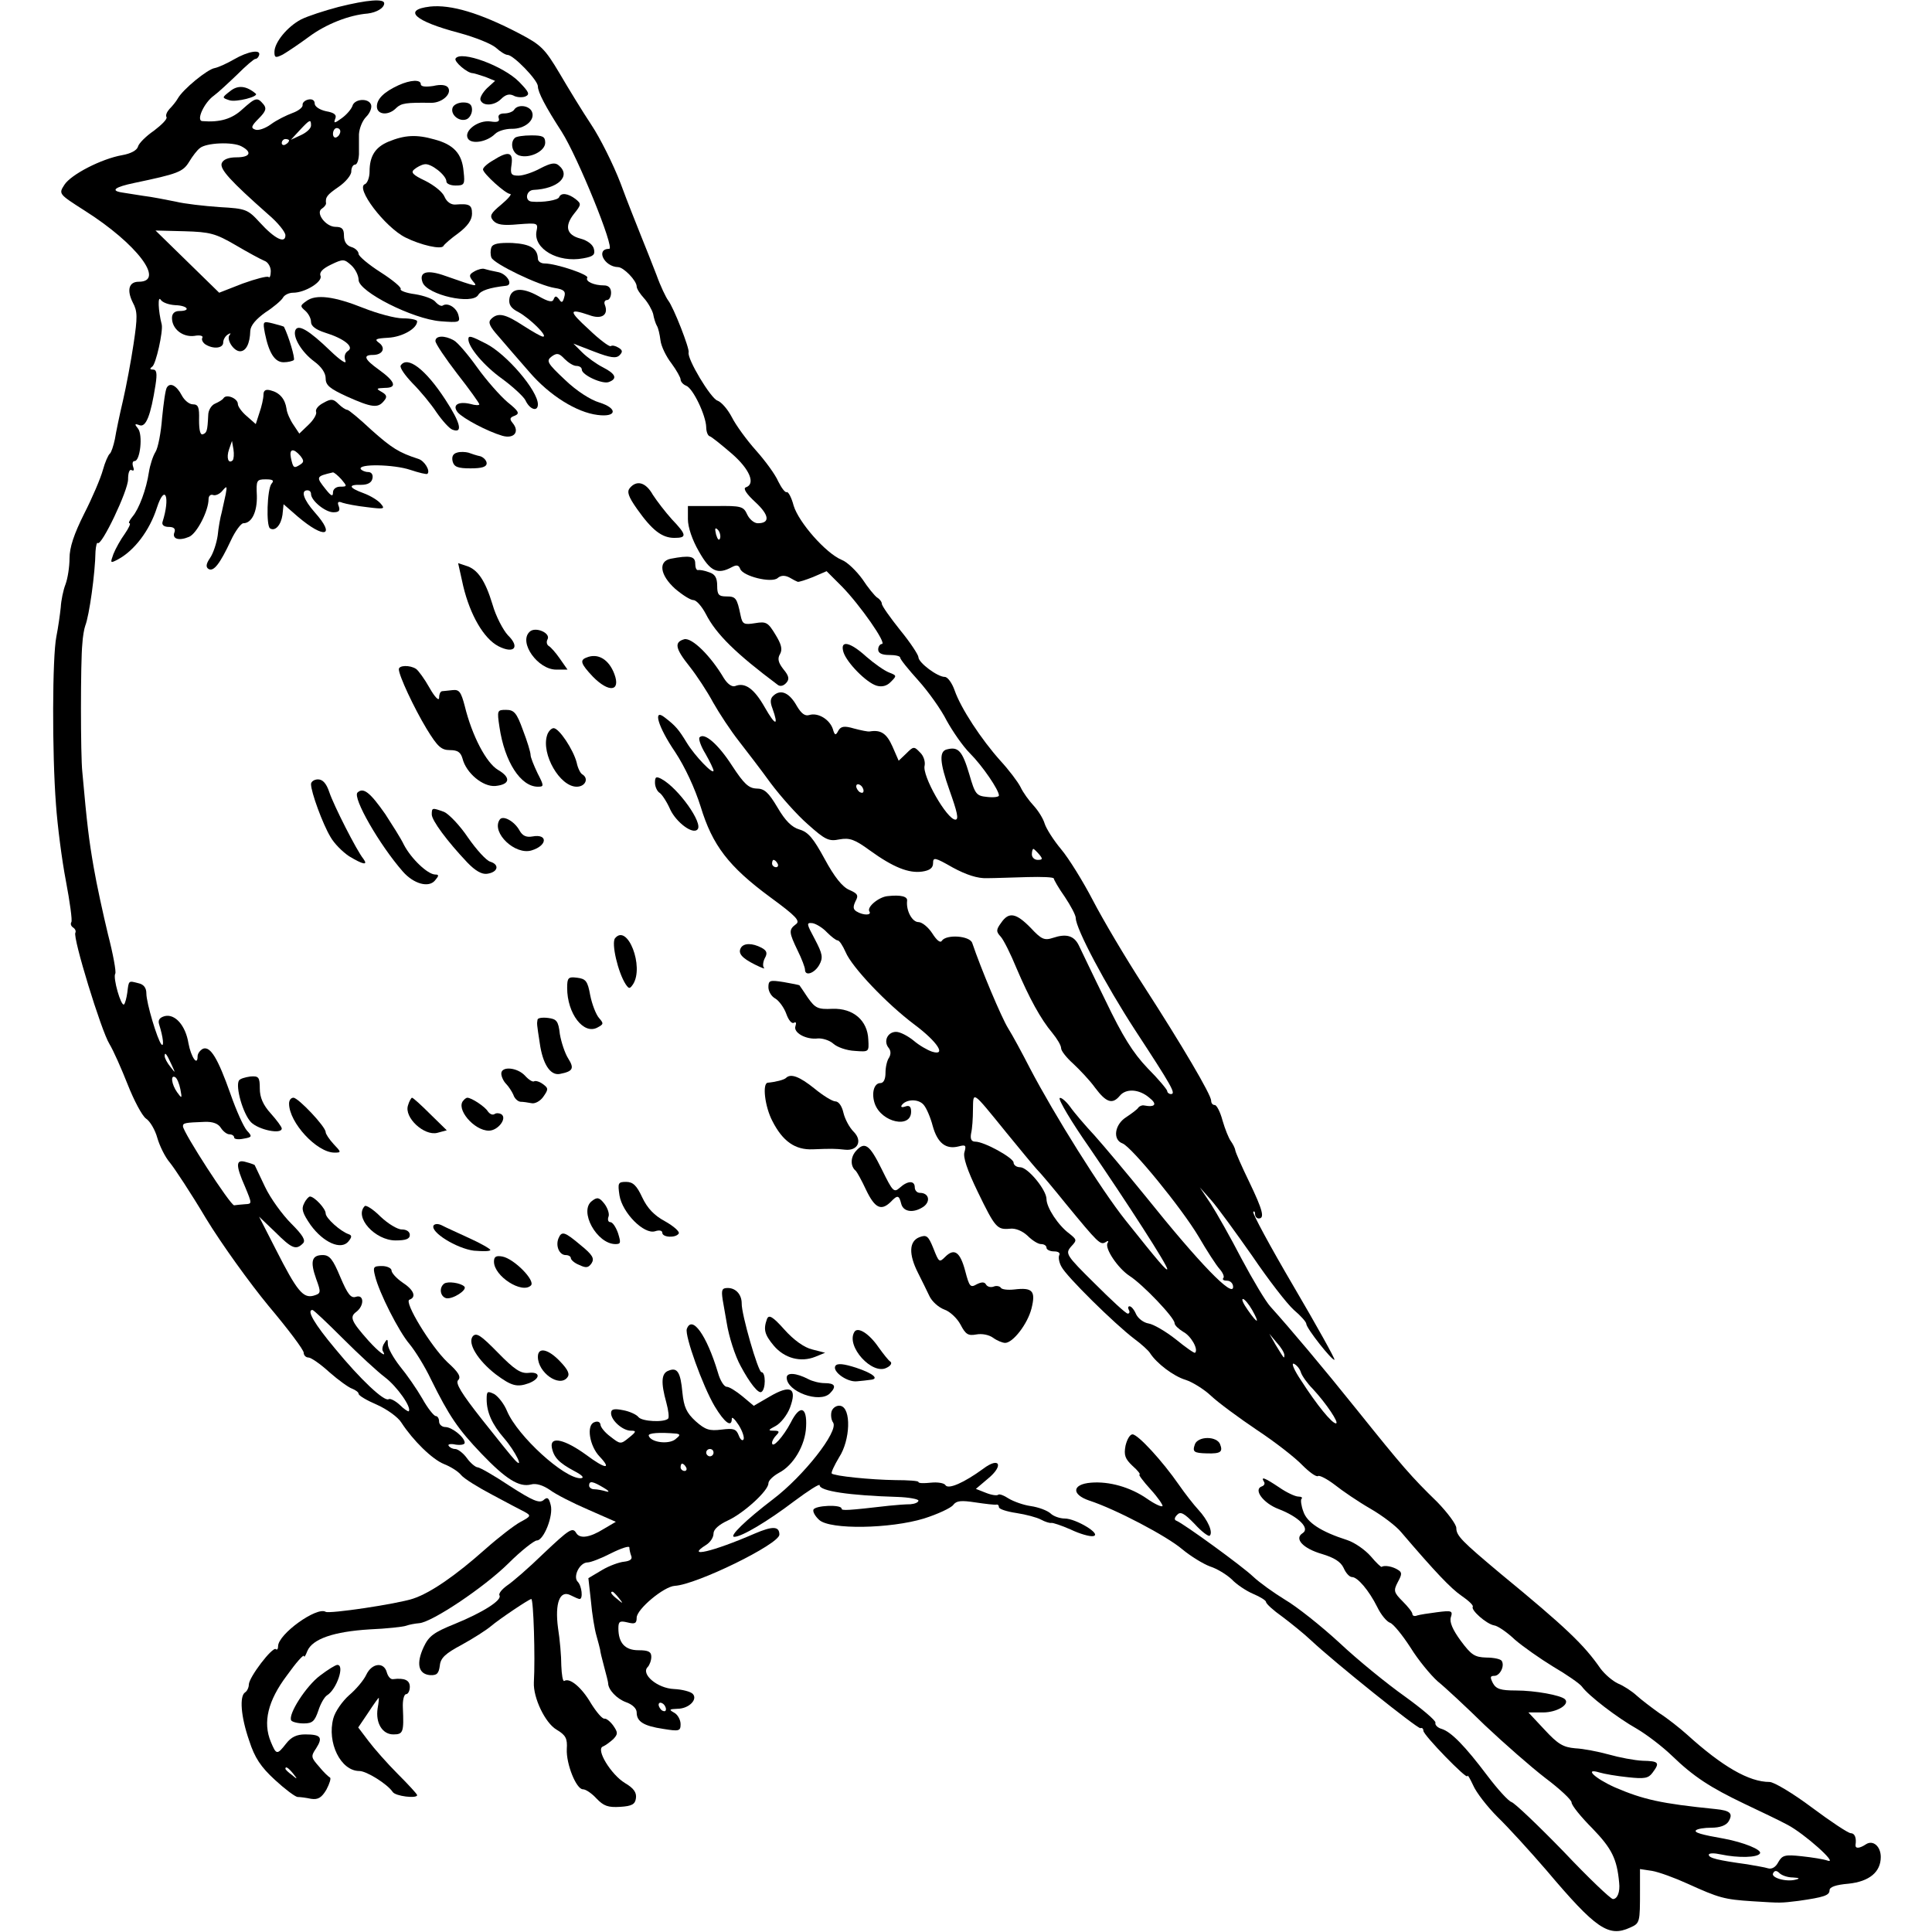 <?xml version="1.0" standalone="no"?>
<!DOCTYPE svg PUBLIC "-//W3C//DTD SVG 20010904//EN"
 "http://www.w3.org/TR/2001/REC-SVG-20010904/DTD/svg10.dtd">
<svg version="1.0" xmlns="http://www.w3.org/2000/svg"
 width="528pt" height="528pt" viewBox="0 0 528 528"
 preserveAspectRatio="xMidYMid meet">
<g transform="translate(0,528) scale(0.1,-0.1)"
fill="#000000" stroke="none">
<path d="M925 5261 c-38 -10 -84 -25 -102 -34 -38 -20 -73 -63 -73 -89 0 -16
3 -17 23 -7 12 7 45 29 72 49 46 34 109 59 160 63 24 3 45 15 45 28 0 13 -45
10 -125 -10z"/>
<path d="M1175 5262 c-76 -9 -42 -40 80 -72 44 -12 89 -30 101 -41 11 -10 25
-19 31 -19 16 0 83 -69 83 -86 0 -16 21 -56 65 -124 44 -69 146 -320 130 -320
-38 0 -14 -49 24 -50 15 0 51 -37 51 -53 0 -6 9 -20 20 -32 11 -12 22 -32 25
-43 2 -12 7 -27 10 -32 4 -6 8 -24 10 -40 2 -17 16 -45 30 -63 14 -19 25 -39
25 -44 0 -6 7 -14 15 -17 19 -7 54 -81 55 -113 0 -12 4 -23 9 -25 5 -1 32 -23
60 -47 50 -43 67 -84 39 -93 -8 -3 3 -19 26 -40 39 -36 41 -58 7 -58 -10 0
-23 11 -29 24 -10 22 -16 24 -86 23 l-76 0 0 -36 c0 -22 12 -57 30 -88 31 -55
51 -64 90 -43 13 7 19 6 23 -5 8 -20 85 -39 102 -25 9 8 20 8 32 2 10 -6 20
-11 23 -12 3 -1 22 5 42 13 l37 16 42 -42 c49 -50 124 -157 109 -157 -5 0 -10
-7 -10 -15 0 -10 10 -15 30 -15 17 0 30 -3 30 -7 0 -5 23 -33 50 -63 27 -30
62 -79 77 -109 16 -29 44 -70 64 -90 34 -34 79 -100 79 -115 0 -4 -14 -6 -32
-4 -30 3 -33 7 -49 62 -19 64 -30 76 -61 68 -22 -5 -20 -36 7 -112 21 -59 26
-80 16 -80 -23 0 -92 121 -84 148 2 11 -3 27 -13 36 -16 17 -18 16 -37 -3
l-21 -20 -17 39 c-16 36 -32 46 -62 41 -5 -1 -24 3 -43 8 -27 8 -36 6 -43 -6
-7 -14 -10 -13 -15 5 -9 26 -40 45 -64 38 -12 -4 -22 4 -34 24 -20 36 -43 47
-63 30 -10 -8 -11 -18 -4 -36 18 -50 8 -48 -21 3 -29 51 -54 69 -81 58 -9 -3
-21 6 -31 22 -36 61 -87 111 -108 106 -28 -8 -25 -25 15 -75 19 -24 48 -68 64
-98 17 -30 48 -77 70 -105 21 -27 61 -79 87 -115 27 -36 72 -87 102 -113 47
-42 57 -47 86 -41 28 5 42 0 83 -30 65 -47 107 -63 143 -58 21 3 30 10 30 23
0 17 5 16 54 -12 37 -20 68 -30 93 -29 21 0 71 2 111 3 39 1 72 0 72 -4 0 -3
13 -26 30 -50 16 -24 30 -50 30 -58 0 -29 82 -183 162 -306 100 -153 113 -175
98 -175 -5 0 -10 4 -10 8 0 4 -24 33 -54 63 -40 42 -68 87 -115 185 -35 71
-67 139 -73 151 -13 26 -34 32 -70 20 -24 -8 -32 -4 -61 27 -40 41 -60 45 -81
14 -14 -19 -14 -24 -1 -38 8 -9 27 -47 43 -86 35 -82 66 -139 98 -177 13 -16
24 -34 24 -42 0 -7 15 -26 33 -42 17 -16 45 -45 60 -66 30 -40 47 -46 67 -22
17 21 53 19 81 -5 23 -18 16 -27 -15 -21 -5 1 -12 -2 -15 -6 -3 -5 -18 -16
-33 -26 -32 -20 -38 -62 -10 -72 25 -10 161 -176 208 -255 22 -38 48 -78 57
-88 9 -10 14 -22 10 -25 -3 -4 1 -7 10 -7 10 0 17 -8 17 -17 0 -31 -92 64
-238 246 -52 64 -115 139 -140 167 -26 28 -57 64 -68 80 -12 16 -25 26 -28 23
-4 -4 32 -65 81 -135 106 -155 213 -321 213 -332 0 -8 -24 20 -114 133 -67 84
-195 289 -261 415 -21 41 -48 91 -60 110 -18 29 -74 162 -98 233 -7 20 -71 24
-83 6 -4 -7 -14 1 -26 20 -11 17 -28 31 -38 31 -17 0 -34 31 -31 58 2 12 -17
17 -53 13 -24 -2 -58 -30 -50 -42 7 -11 -17 -11 -35 0 -10 6 -10 13 -3 28 9
16 6 21 -17 31 -19 8 -41 36 -67 84 -31 57 -45 74 -69 81 -21 6 -39 24 -60 60
-25 42 -36 52 -58 52 -21 1 -34 13 -66 62 -38 59 -76 92 -89 78 -4 -3 3 -24
16 -45 12 -21 22 -42 22 -46 0 -13 -51 40 -73 76 -22 36 -30 46 -60 69 -34 27
-19 -25 28 -94 27 -41 54 -99 70 -150 32 -105 76 -163 190 -247 71 -52 83 -65
70 -74 -20 -15 -19 -22 5 -72 11 -22 20 -46 20 -52 0 -19 26 -10 39 13 11 20
9 30 -12 70 -23 43 -24 46 -6 44 10 -2 28 -13 39 -25 12 -12 25 -22 29 -22 5
0 14 -14 22 -32 17 -41 112 -141 188 -198 63 -47 89 -87 48 -74 -12 4 -35 17
-50 30 -16 13 -37 24 -48 24 -23 0 -35 -25 -21 -43 7 -8 7 -18 2 -27 -6 -8
-10 -27 -10 -42 0 -17 -5 -28 -14 -28 -18 0 -25 -29 -15 -57 19 -51 99 -68 99
-21 0 14 -5 18 -16 14 -8 -3 -13 -2 -10 3 11 17 45 19 60 2 8 -9 19 -35 25
-58 13 -47 36 -65 71 -56 19 5 21 3 16 -15 -5 -13 7 -49 36 -109 48 -99 53
-104 88 -101 15 2 34 -6 48 -19 13 -13 29 -23 37 -23 8 0 15 -4 15 -10 0 -5 9
-10 21 -10 11 0 17 -4 14 -10 -3 -5 -1 -20 6 -32 13 -26 145 -156 199 -197 19
-14 39 -32 43 -39 18 -28 64 -63 97 -73 19 -6 51 -26 70 -44 19 -18 76 -60
125 -93 50 -33 105 -76 124 -96 19 -19 38 -33 43 -30 4 3 25 -8 46 -24 20 -16
64 -46 97 -65 33 -19 71 -48 84 -64 94 -110 136 -154 165 -174 19 -13 33 -26
31 -30 -6 -9 37 -47 58 -51 10 -1 36 -19 57 -39 22 -19 69 -52 105 -74 36 -21
72 -46 78 -54 18 -25 96 -85 151 -116 27 -16 69 -48 95 -73 60 -58 105 -87
199 -132 42 -20 95 -45 117 -57 46 -24 140 -108 110 -98 -11 4 -43 9 -71 12
-46 5 -53 3 -64 -16 -7 -14 -18 -20 -28 -17 -9 3 -35 7 -57 11 -80 11 -105 17
-105 26 0 5 15 5 33 1 47 -10 101 -9 107 3 5 10 -45 30 -98 40 -63 11 -83 17
-77 23 4 4 23 7 42 7 23 0 40 6 47 17 13 22 5 30 -36 34 -149 15 -197 26 -274
59 -56 25 -86 54 -43 41 13 -4 48 -10 78 -13 45 -5 56 -3 67 12 21 28 18 32
-27 33 -22 1 -64 9 -92 17 -29 8 -70 16 -92 17 -33 3 -47 11 -84 51 l-44 47
40 0 c38 0 74 22 60 36 -11 11 -82 24 -134 24 -42 0 -54 4 -63 20 -8 16 -8 20
4 20 15 0 29 27 20 41 -3 5 -22 9 -42 9 -32 1 -41 7 -70 46 -22 30 -31 51 -27
64 6 18 2 19 -37 14 -24 -3 -49 -7 -55 -9 -7 -3 -13 -1 -13 4 0 5 -12 20 -27
35 -24 24 -25 29 -13 52 12 22 12 27 0 34 -14 9 -36 13 -44 8 -1 -2 -15 11
-30 29 -15 17 -43 37 -64 44 -72 23 -110 48 -120 78 -6 16 -8 32 -5 35 4 3 -1
6 -9 6 -8 0 -32 11 -52 25 -39 26 -51 31 -42 16 4 -5 1 -11 -5 -13 -25 -8 3
-46 45 -62 55 -21 87 -53 66 -66 -24 -15 1 -42 53 -57 33 -10 51 -21 59 -38 6
-14 16 -25 23 -25 15 0 46 -36 69 -82 10 -21 26 -40 35 -43 9 -3 34 -34 56
-68 21 -34 55 -75 74 -92 20 -16 78 -70 129 -120 52 -49 126 -114 165 -144 40
-30 72 -60 72 -67 0 -8 26 -40 57 -71 53 -55 67 -83 73 -148 3 -26 -5 -45 -17
-45 -6 0 -67 58 -135 130 -69 71 -133 132 -142 135 -9 3 -38 35 -66 72 -61 81
-99 120 -125 128 -11 3 -19 11 -17 17 1 6 -37 38 -84 72 -48 34 -128 99 -178
146 -51 47 -118 100 -149 118 -31 19 -70 47 -87 63 -29 28 -190 145 -210 153
-6 2 -6 8 2 16 9 10 19 5 48 -25 19 -21 38 -35 41 -32 10 9 -5 43 -31 71 -13
14 -37 45 -53 68 -45 65 -112 138 -127 138 -7 0 -15 -14 -19 -31 -5 -26 -1
-36 19 -55 15 -13 23 -24 19 -24 -3 0 10 -18 31 -41 20 -22 34 -43 32 -45 -3
-3 -22 6 -42 20 -46 32 -104 48 -153 44 -52 -4 -55 -32 -5 -49 71 -23 212 -97
254 -133 23 -19 57 -40 76 -47 19 -6 45 -22 59 -35 13 -14 40 -32 59 -40 19
-8 35 -18 35 -22 0 -5 20 -23 44 -40 24 -18 60 -47 79 -65 65 -61 291 -242
299 -240 4 2 8 -1 8 -7 0 -12 120 -135 120 -124 1 5 7 -6 16 -25 8 -19 38 -58
67 -87 29 -28 89 -94 133 -145 136 -161 170 -184 229 -157 27 12 27 14 27 102
l0 58 33 -5 c18 -3 62 -19 97 -35 86 -39 100 -43 177 -48 80 -5 76 -5 126 1
70 10 85 15 85 29 0 9 17 15 52 18 57 6 88 32 88 73 0 29 -21 47 -40 35 -18
-12 -30 -13 -29 -2 3 19 -2 32 -13 32 -7 0 -55 32 -106 70 -52 39 -104 70
-116 70 -56 0 -129 42 -226 130 -19 17 -53 44 -75 58 -21 15 -50 37 -62 48
-13 12 -36 27 -51 33 -15 7 -36 25 -48 41 -45 65 -94 112 -274 260 -105 88
-120 103 -120 124 0 10 -24 42 -52 71 -71 69 -96 98 -218 250 -97 121 -184
224 -238 284 -13 14 -48 73 -79 131 -30 58 -68 125 -84 150 l-30 45 31 -35
c17 -19 67 -88 112 -152 44 -65 95 -131 114 -148 19 -16 34 -33 34 -38 0 -12
72 -103 77 -98 2 2 -48 92 -112 201 -64 109 -113 200 -110 203 3 3 5 0 5 -6 0
-7 5 -12 10 -12 17 0 11 23 -26 100 -20 41 -37 80 -38 86 -1 7 -7 18 -12 25
-6 8 -16 33 -23 57 -6 23 -16 42 -21 42 -6 0 -10 5 -10 12 0 16 -80 152 -184
313 -50 77 -112 182 -139 234 -27 52 -66 115 -87 140 -21 25 -41 57 -45 70 -4
14 -18 36 -30 49 -13 14 -29 36 -36 51 -7 14 -32 47 -55 72 -52 58 -108 143
-125 192 -7 20 -19 37 -27 37 -20 0 -72 39 -72 54 0 6 -22 40 -50 74 -27 34
-50 66 -50 72 0 5 -6 13 -13 17 -6 4 -25 27 -40 50 -16 22 -41 47 -57 53 -43
18 -117 102 -131 148 -6 23 -15 39 -19 37 -4 -2 -14 11 -23 29 -8 19 -36 57
-61 85 -25 28 -55 69 -66 91 -11 21 -28 41 -39 45 -18 5 -84 115 -79 132 3 10
-41 123 -56 142 -6 8 -21 39 -32 70 -12 31 -31 79 -42 106 -11 28 -37 92 -56
144 -20 52 -56 124 -80 160 -24 36 -63 100 -87 141 -40 67 -50 77 -109 108
-109 57 -188 80 -245 74z m793 -1453 c-3 -8 -7 -3 -11 10 -4 17 -3 21 5 13 5
-5 8 -16 6 -23z m392 -690 c0 -6 -4 -7 -10 -4 -5 3 -10 11 -10 16 0 6 5 7 10
4 6 -3 10 -11 10 -16z m480 -174 c10 -12 10 -15 -4 -15 -9 0 -16 7 -16 15 0 8
2 15 4 15 2 0 9 -7 16 -15z m-715 -25 c3 -5 1 -10 -4 -10 -6 0 -11 5 -11 10 0
6 2 10 4 10 3 0 8 -4 11 -10z m625 -735 c36 -44 73 -89 83 -100 11 -11 47 -54
80 -95 88 -107 94 -113 108 -105 7 5 10 4 6 -2 -9 -14 28 -69 60 -90 36 -23
123 -114 123 -129 0 -6 11 -16 24 -24 21 -11 42 -48 32 -57 -2 -2 -26 15 -53
37 -28 22 -61 41 -74 43 -13 2 -28 13 -34 25 -5 12 -13 22 -18 22 -4 0 -5 -4
-2 -10 3 -5 2 -10 -3 -10 -5 0 -45 37 -90 82 -79 78 -81 82 -65 101 17 18 16
19 -5 36 -30 22 -62 71 -62 94 0 25 -51 87 -72 87 -10 0 -18 6 -18 13 -1 13
-80 57 -105 57 -10 0 -14 7 -11 23 3 12 5 41 5 65 1 50 -4 54 91 -63z m672
-485 c22 -39 15 -39 -12 0 -12 17 -18 30 -13 30 4 0 16 -14 25 -30z m88 -123
c0 -12 0 -11 -24 28 l-17 30 20 -24 c12 -13 21 -28 21 -34z m45 -47 c3 -10 18
-31 33 -46 37 -40 73 -94 63 -94 -11 0 -52 50 -95 117 -19 28 -28 49 -20 46 7
-3 16 -13 19 -23z m1345 -1381 c18 -1 20 -3 7 -6 -27 -7 -69 6 -61 18 4 8 10
7 17 0 6 -6 22 -12 37 -12z"/>
<path d="M640 5118 c-19 -11 -43 -22 -53 -24 -20 -3 -87 -58 -101 -83 -5 -9
-16 -22 -23 -29 -7 -8 -11 -17 -8 -22 3 -5 -13 -21 -34 -37 -22 -15 -42 -35
-44 -44 -3 -10 -20 -19 -43 -23 -57 -10 -140 -53 -158 -81 -16 -25 -16 -25 56
-71 142 -90 221 -194 147 -194 -27 0 -33 -23 -16 -57 13 -24 13 -40 2 -113 -7
-47 -20 -116 -29 -155 -9 -38 -19 -86 -22 -105 -4 -19 -10 -37 -14 -40 -4 -3
-13 -23 -19 -45 -6 -22 -29 -76 -51 -119 -28 -56 -40 -92 -40 -122 0 -23 -5
-55 -11 -71 -6 -15 -12 -44 -13 -63 -2 -19 -7 -55 -12 -80 -11 -55 -12 -316
-1 -459 4 -57 16 -151 27 -208 11 -58 18 -109 15 -113 -3 -5 -1 -11 5 -15 6
-4 8 -10 6 -14 -8 -12 71 -269 93 -304 11 -18 33 -68 50 -111 17 -43 39 -85
50 -93 11 -7 25 -31 31 -53 6 -21 21 -52 34 -67 13 -16 58 -84 99 -153 42 -69
119 -176 171 -239 53 -63 96 -120 96 -128 0 -7 6 -13 13 -13 7 0 33 -18 57
-40 25 -22 53 -42 62 -45 10 -4 18 -10 18 -14 0 -5 22 -18 50 -30 27 -12 58
-34 67 -49 32 -49 84 -100 116 -113 18 -7 39 -20 47 -30 8 -10 47 -34 85 -54
39 -21 79 -42 89 -47 18 -10 17 -12 -11 -27 -17 -9 -61 -43 -97 -75 -81 -72
-149 -119 -197 -135 -46 -15 -229 -42 -239 -36 -24 15 -130 -61 -130 -94 0 -8
-3 -11 -6 -8 -9 8 -74 -77 -74 -97 0 -8 -5 -18 -10 -21 -16 -10 -12 -66 11
-132 15 -47 32 -72 70 -107 27 -25 55 -46 62 -47 7 0 23 -2 37 -5 19 -3 29 3
42 25 9 17 13 31 10 33 -4 2 -18 15 -30 30 -22 25 -23 28 -8 50 19 30 13 38
-30 38 -23 0 -38 -7 -52 -25 -25 -32 -27 -31 -42 5 -22 53 -8 112 44 181 25
35 46 59 47 53 0 -5 4 1 9 14 14 33 72 53 170 59 47 2 92 7 100 10 8 3 24 6
36 7 35 3 176 97 243 163 35 35 71 63 78 63 19 0 46 68 38 97 -5 20 -9 23 -20
13 -11 -9 -30 -1 -92 39 -42 28 -82 51 -88 51 -5 0 -19 11 -29 25 -10 14 -25
25 -32 25 -7 0 -15 4 -18 9 -3 4 6 6 19 3 14 -2 25 0 25 5 0 15 -35 43 -53 43
-9 0 -17 7 -17 15 0 8 -4 15 -9 15 -5 0 -22 21 -37 48 -15 26 -42 65 -61 88
-18 23 -33 50 -33 60 0 15 -2 16 -9 4 -6 -8 -7 -18 -5 -22 13 -21 -10 -4 -39
28 -48 54 -52 65 -33 79 22 17 21 48 -1 41 -14 -5 -23 7 -43 54 -20 48 -29 60
-48 60 -30 0 -35 -17 -18 -65 14 -38 13 -40 -7 -46 -29 -8 -46 14 -103 126
l-46 90 44 -42 c46 -46 57 -50 76 -31 8 8 0 22 -32 54 -24 24 -57 69 -72 101
-15 32 -28 59 -28 59 -1 1 -11 5 -23 8 -29 9 -30 -7 -3 -68 19 -46 19 -46 0
-47 -11 -1 -25 -2 -30 -3 -10 -1 -140 200 -140 216 0 9 5 10 59 12 23 1 38 -5
45 -17 6 -9 16 -17 23 -17 7 0 13 -4 13 -9 0 -4 11 -6 25 -3 24 4 25 6 10 22
-9 10 -29 54 -45 100 -35 99 -55 131 -75 124 -8 -4 -15 -13 -15 -21 0 -28 -18
-2 -25 36 -8 49 -37 81 -65 74 -14 -4 -19 -11 -15 -23 11 -35 14 -63 6 -54
-11 13 -41 113 -41 139 0 15 -7 25 -22 28 -27 7 -26 8 -30 -25 -2 -15 -6 -30
-9 -33 -8 -7 -31 73 -24 84 3 5 -6 54 -20 108 -13 54 -31 136 -39 183 -13 75
-18 115 -31 260 -5 44 -5 304 0 350 1 19 5 42 8 50 11 28 27 142 28 203 1 15
4 26 6 23 10 -10 83 143 83 174 0 18 4 29 10 25 6 -3 7 1 4 9 -3 9 -2 16 4 16
15 0 23 72 9 89 -10 12 -9 14 4 9 18 -7 31 27 44 110 5 32 3 42 -7 42 -9 0 -9
3 -2 8 10 6 30 96 26 115 -10 39 -11 80 -3 68 5 -8 23 -14 40 -15 34 -1 44
-16 11 -16 -13 0 -20 -7 -20 -19 0 -30 29 -53 61 -49 16 3 25 0 22 -5 -3 -5 1
-13 8 -18 22 -14 49 -11 49 5 0 8 6 18 13 22 6 4 9 4 5 -1 -11 -11 10 -45 28
-45 16 0 27 20 28 56 1 15 16 32 41 50 22 14 44 33 48 40 4 8 17 14 28 14 33
0 81 30 75 46 -4 10 6 20 29 31 33 16 36 15 55 -2 11 -10 20 -28 20 -40 0 -32
148 -107 224 -113 51 -4 54 -3 49 16 -5 21 -29 36 -43 27 -4 -3 -13 2 -20 10
-6 8 -31 17 -56 21 -24 3 -42 10 -39 14 3 4 -22 25 -55 46 -33 21 -60 44 -60
50 0 7 -9 16 -20 19 -13 4 -20 15 -20 31 0 18 -5 24 -23 24 -27 0 -56 39 -37
50 6 4 11 10 11 14 -2 17 2 23 34 45 19 13 35 32 35 42 0 11 5 19 10 19 6 0
10 12 11 28 0 15 0 40 0 55 1 16 9 37 20 48 10 10 16 25 13 33 -7 19 -46 16
-51 -4 -3 -8 -15 -23 -29 -33 -19 -14 -23 -15 -18 -2 5 11 -2 17 -25 21 -18 4
-31 13 -31 21 0 9 -7 13 -17 11 -10 -2 -17 -9 -16 -15 1 -6 -11 -16 -28 -22
-16 -6 -43 -19 -59 -31 -15 -11 -35 -18 -43 -14 -12 4 -10 10 10 30 20 20 22
28 13 39 -17 20 -21 19 -58 -14 -28 -26 -61 -36 -109 -32 -18 1 5 51 32 70 11
8 39 34 63 57 24 24 46 43 50 43 4 0 8 4 10 10 6 17 -30 11 -68 -11z m210
-181 c0 -8 -12 -19 -27 -26 l-28 -13 24 26 c28 30 31 31 31 13z m80 -16 c0 -6
-4 -13 -10 -16 -5 -3 -10 1 -10 9 0 9 5 16 10 16 6 0 10 -4 10 -9z m-140 -25
c0 -3 -4 -8 -10 -11 -5 -3 -10 -1 -10 4 0 6 5 11 10 11 6 0 10 -2 10 -4z
m-130 -16 c30 -16 24 -30 -14 -30 -22 0 -36 -6 -40 -16 -6 -16 23 -48 127
-140 26 -22 47 -48 47 -57 0 -24 -29 -10 -70 35 -33 36 -38 38 -110 42 -42 3
-96 9 -120 15 -25 5 -65 13 -90 16 -25 4 -50 8 -57 9 -32 5 -19 15 34 26 119
25 133 30 150 58 9 15 22 32 29 37 17 15 90 18 114 5z m-16 -270 c34 -20 69
-39 79 -43 9 -3 17 -16 17 -28 0 -12 -3 -20 -6 -16 -4 3 -35 -5 -71 -18 l-64
-25 -87 85 -87 85 79 -2 c70 -2 85 -6 140 -38z m-175 -2240 c11 -24 11 -24 -3
-6 -9 11 -16 24 -16 30 0 12 5 7 19 -24z m24 -67 c5 -26 4 -26 -9 -8 -15 21
-19 49 -5 41 5 -3 11 -18 14 -33z m444 -681 c43 -43 95 -91 115 -106 33 -25
74 -83 65 -93 -2 -1 -13 6 -25 18 -12 11 -26 18 -30 15 -12 -7 -77 54 -146
138 -57 68 -79 106 -62 106 3 0 40 -35 83 -78z m-136 -1189 c13 -16 12 -17 -3
-4 -10 7 -18 15 -18 17 0 8 8 3 21 -13z"/>
<path d="M1245 5120 c-5 -8 32 -40 47 -40 3 0 19 -5 34 -10 l27 -11 -22 -20
c-12 -12 -20 -26 -18 -32 6 -18 38 -16 56 2 13 13 23 15 34 10 8 -5 23 -6 32
-3 14 6 11 12 -16 40 -43 44 -160 87 -174 64z"/>
<path d="M1089 5047 c-39 -18 -59 -37 -59 -58 0 -23 32 -26 53 -4 14 13 26 15
96 14 29 0 56 24 46 41 -5 8 -20 10 -41 5 -21 -3 -34 -2 -34 5 0 13 -28 12
-61 -3z"/>
<path d="M629 5031 c-23 -18 -23 -18 -2 -25 18 -6 81 10 72 18 -26 22 -49 24
-70 7z"/>
<path d="M1237 4986 c-7 -19 18 -40 38 -32 8 3 15 15 15 26 0 14 -7 20 -24 20
-13 0 -26 -6 -29 -14z"/>
<path d="M1405 4980 c-3 -5 -15 -10 -27 -10 -12 0 -18 -5 -15 -13 3 -9 -3 -12
-22 -9 -34 5 -75 -26 -62 -47 10 -16 52 -9 74 13 8 8 28 14 45 14 35 -1 65 23
56 46 -7 18 -39 22 -49 6z"/>
<path d="M1062 4893 c-36 -15 -52 -39 -52 -82 0 -16 -6 -31 -12 -34 -29 -9 54
-118 110 -146 42 -21 99 -34 104 -23 2 4 20 20 41 35 25 19 37 36 37 53 0 24
-7 28 -45 25 -12 -1 -24 7 -30 21 -5 13 -29 32 -53 44 -34 16 -40 23 -30 31 7
6 20 13 28 14 17 4 60 -30 60 -47 0 -6 11 -11 25 -11 24 0 26 3 22 38 -4 49
-27 74 -80 88 -49 14 -81 12 -125 -6z"/>
<path d="M1407 4903 c-14 -13 -7 -42 12 -48 29 -9 71 12 71 35 0 17 -7 20 -38
20 -21 0 -42 -3 -45 -7z"/>
<path d="M1348 4842 c-16 -9 -28 -20 -28 -25 0 -11 62 -67 74 -67 6 0 -5 -13
-24 -29 -29 -24 -33 -31 -22 -44 10 -11 26 -14 68 -10 54 4 55 4 50 -20 -8
-47 59 -86 128 -73 28 5 33 10 29 26 -3 12 -18 23 -37 28 -38 10 -44 34 -17
68 20 25 20 27 4 40 -21 16 -40 18 -45 5 -3 -8 -44 -15 -75 -12 -20 2 -15 31
5 32 67 3 104 38 69 67 -10 9 -23 6 -50 -8 -20 -11 -47 -20 -60 -20 -20 0 -23
4 -19 30 5 35 -9 38 -50 12z"/>
<path d="M1343 4604 c-3 -8 -3 -20 0 -28 7 -17 129 -76 173 -83 25 -4 31 -9
26 -25 -4 -15 -7 -17 -14 -6 -8 10 -11 10 -15 0 -3 -9 -14 -7 -42 9 -45 25
-75 22 -79 -8 -2 -16 5 -26 25 -36 31 -17 82 -67 67 -67 -5 0 -29 14 -54 30
-49 32 -69 37 -88 18 -9 -9 -4 -20 21 -48 18 -21 55 -64 84 -97 55 -64 129
-110 186 -117 53 -7 56 18 5 34 -24 7 -63 32 -94 62 -49 46 -52 52 -36 64 14
10 20 9 35 -7 10 -10 24 -19 32 -19 8 0 15 -4 15 -10 0 -15 57 -41 74 -34 24
9 19 22 -16 40 -18 9 -44 28 -57 41 l-24 24 57 -22 c44 -17 60 -19 69 -10 9 9
9 14 -3 21 -8 5 -17 7 -21 4 -4 -2 -31 18 -60 46 -56 51 -55 58 1 39 34 -13
54 0 43 28 -3 7 0 13 6 13 6 0 11 9 11 20 0 13 -7 20 -19 20 -28 0 -52 11 -46
21 6 8 -85 39 -117 39 -10 0 -18 6 -18 13 -1 28 -20 40 -70 43 -37 1 -53 -2
-57 -12z"/>
<path d="M1296 4538 c-14 -8 -15 -12 -4 -26 15 -17 13 -17 -75 14 -50 18 -73
11 -62 -18 13 -34 136 -62 152 -34 7 12 31 20 76 25 20 2 4 31 -20 37 -16 3
-33 7 -39 9 -5 2 -18 -1 -28 -7z"/>
<path d="M837 4457 c-17 -12 -17 -14 -3 -26 9 -8 16 -21 16 -31 0 -11 13 -21
38 -29 52 -16 81 -39 63 -50 -9 -6 -11 -16 -7 -27 4 -11 -15 2 -41 27 -58 56
-89 75 -96 56 -7 -19 18 -60 52 -85 19 -14 31 -31 31 -46 0 -19 11 -28 59 -50
67 -30 84 -32 100 -12 10 11 8 17 -6 25 -16 9 -15 10 9 11 34 0 29 17 -17 50
-39 28 -44 40 -16 40 27 0 36 19 17 33 -14 10 -9 12 25 14 38 2 79 25 79 45 0
4 -17 8 -39 8 -21 0 -69 13 -107 28 -80 32 -131 39 -157 19z"/>
<path d="M724 4369 c11 -54 27 -79 51 -79 12 0 24 3 28 6 4 5 -14 65 -27 91
-1 1 -14 5 -30 9 -28 7 -28 6 -22 -27z"/>
<path d="M1190 4348 c0 -7 27 -47 60 -90 33 -42 60 -80 60 -83 0 -3 -11 -3
-24 1 -34 8 -51 -3 -35 -23 15 -17 81 -52 122 -64 32 -9 48 11 28 35 -9 11 -8
15 6 20 14 6 11 12 -20 37 -20 17 -58 60 -83 95 -25 35 -54 69 -64 74 -25 14
-50 13 -50 -2z"/>
<path d="M1280 4353 c0 -22 43 -73 92 -108 30 -22 59 -49 64 -59 12 -26 34
-32 34 -11 0 37 -85 137 -142 166 -41 21 -48 23 -48 12z"/>
<path d="M1095 4281 c-3 -6 12 -27 32 -48 21 -21 51 -57 66 -80 16 -23 35 -44
43 -47 30 -12 23 18 -19 82 -54 83 -104 121 -122 93z"/>
<path d="M456 4221 c-4 -6 -9 -43 -13 -83 -3 -40 -11 -82 -18 -93 -7 -11 -15
-36 -18 -55 -7 -47 -27 -101 -45 -122 -8 -10 -12 -18 -8 -18 4 0 -2 -13 -13
-29 -11 -15 -25 -40 -31 -55 -9 -25 -9 -26 12 -15 45 24 87 79 107 142 22 67
37 29 15 -40 -2 -8 5 -13 17 -13 14 0 19 -5 16 -14 -8 -19 12 -25 40 -13 21 9
53 71 53 103 0 9 6 14 13 11 6 -2 18 3 25 12 12 14 13 13 9 -9 -3 -14 -8 -36
-11 -50 -4 -14 -9 -42 -11 -63 -3 -21 -12 -49 -21 -62 -11 -16 -12 -25 -4 -30
14 -8 31 14 61 78 12 26 28 47 34 47 23 0 38 31 37 75 -2 42 -1 45 24 45 20 0
24 -3 16 -12 -12 -15 -15 -115 -4 -122 14 -9 30 9 34 37 l3 29 39 -34 c73 -62
105 -54 46 12 -30 34 -39 60 -20 60 6 0 10 -4 10 -10 0 -18 39 -50 61 -50 15
0 19 4 15 16 -5 12 -2 15 10 10 9 -3 39 -9 67 -12 47 -6 50 -5 38 9 -7 9 -28
22 -47 29 -41 15 -44 24 -7 23 18 0 29 6 31 18 2 10 -3 17 -12 17 -8 0 -17 4
-20 8 -9 15 90 13 135 -2 24 -8 45 -13 47 -11 9 8 -8 36 -25 41 -53 17 -73 30
-128 79 -32 30 -62 55 -66 55 -4 0 -15 7 -24 16 -14 14 -20 15 -41 3 -14 -7
-23 -18 -20 -25 2 -6 -7 -22 -21 -35 l-25 -24 -16 24 c-9 13 -18 33 -19 44 -4
27 -19 44 -43 50 -14 4 -20 0 -20 -12 0 -10 -5 -32 -11 -49 l-10 -31 -25 22
c-13 11 -24 26 -24 33 0 15 -31 28 -39 16 -3 -5 -14 -11 -23 -15 -10 -4 -19
-18 -19 -32 -2 -44 -4 -48 -15 -52 -7 -2 -10 12 -10 39 1 35 -2 43 -17 43 -10
0 -23 11 -30 24 -14 27 -32 37 -41 22z m180 -199 c-12 -11 -18 7 -10 30 l8 23
4 -23 c2 -13 1 -26 -2 -30z m185 12 c10 -13 10 -17 -1 -24 -17 -11 -19 -9 -25
19 -5 25 7 27 26 5z m112 -64 c16 -19 16 -20 -3 -20 -12 0 -20 -7 -20 -16 0
-12 -5 -10 -20 9 -27 34 -27 35 20 46 3 0 13 -8 23 -19z"/>
<path d="M1249 4043 c-11 -3 -15 -11 -12 -24 4 -15 14 -19 49 -19 31 0 44 4
44 14 0 7 -8 16 -17 19 -10 2 -25 7 -33 10 -8 2 -22 3 -31 0z"/>
<path d="M1721 3946 c-8 -10 -4 -23 20 -57 41 -58 68 -79 102 -79 35 0 34 8
-7 51 -18 20 -41 50 -52 67 -19 34 -44 41 -63 18z"/>
<path d="M1833 3753 c-35 -7 -29 -45 12 -82 20 -17 42 -31 50 -31 8 0 23 -17
34 -38 28 -55 82 -108 197 -194 7 -5 16 -2 23 6 9 10 7 19 -8 37 -14 18 -17
29 -9 42 7 13 3 27 -13 53 -20 33 -25 36 -55 31 -31 -5 -35 -3 -40 21 -10 48
-13 52 -39 52 -21 0 -25 5 -25 29 0 22 -6 32 -22 37 -13 5 -26 7 -30 6 -5 -1
-8 7 -8 18 0 20 -15 23 -67 13z"/>
<path d="M1266 3678 c19 -79 56 -143 96 -164 43 -22 60 -3 26 30 -13 14 -33
52 -42 84 -20 66 -41 97 -73 106 l-21 7 14 -63z"/>
<path d="M1447 3553 c-30 -29 23 -103 73 -103 l31 0 -21 30 c-11 16 -25 32
-31 35 -5 4 -6 11 -3 17 11 18 -34 37 -49 21z"/>
<path d="M2305 3498 c9 -29 63 -84 91 -92 14 -4 28 -1 39 11 16 16 16 17 -5
25 -13 5 -40 24 -62 43 -45 41 -73 47 -63 13z"/>
<path d="M1603 3483 c-19 -7 -16 -17 17 -52 44 -45 77 -41 59 7 -15 40 -45 58
-76 45z"/>
<path d="M1090 3451 c0 -17 41 -105 76 -163 30 -49 40 -58 64 -58 21 0 29 -6
34 -23 10 -40 56 -78 90 -75 40 4 43 23 7 44 -32 19 -71 93 -91 175 -10 38
-15 45 -33 43 -12 -1 -25 -3 -29 -3 -5 -1 -8 -9 -8 -18 0 -10 -12 2 -26 27
-14 25 -31 48 -37 52 -17 11 -47 10 -47 -1z"/>
<path d="M1365 3293 c14 -95 58 -163 105 -163 17 0 17 2 -1 37 -10 21 -19 43
-19 50 0 7 -9 37 -21 68 -17 47 -24 55 -46 55 -24 0 -25 -1 -18 -47z"/>
<path d="M1495 3270 c-16 -51 35 -140 81 -140 24 0 34 23 15 34 -5 3 -12 17
-15 32 -9 35 -48 94 -63 94 -6 0 -15 -9 -18 -20z"/>
<path d="M1790 3141 c0 -11 6 -24 13 -28 6 -4 20 -25 29 -46 17 -35 61 -68 74
-54 17 16 -52 113 -98 138 -15 8 -18 6 -18 -10z"/>
<path d="M850 3137 c0 -22 32 -109 53 -144 10 -18 33 -41 51 -53 38 -23 53
-26 39 -7 -18 22 -81 146 -93 182 -8 24 -18 35 -31 35 -10 0 -19 -6 -19 -13z"/>
<path d="M977 3114 c-14 -14 60 -143 124 -216 30 -34 71 -45 88 -24 11 13 11
16 0 16 -21 1 -65 43 -85 81 -9 19 -33 56 -51 84 -42 60 -60 74 -76 59z"/>
<path d="M1180 3054 c0 -16 42 -73 97 -131 22 -23 40 -33 54 -31 30 4 35 25 9
33 -11 3 -38 33 -61 66 -22 33 -52 64 -65 70 -33 12 -34 12 -34 -7z"/>
<path d="M1365 3039 c-22 -35 43 -97 88 -83 43 13 45 46 2 38 -17 -3 -27 2
-35 16 -14 26 -47 44 -55 29z"/>
<path d="M1681 2716 c-11 -13 8 -94 29 -126 9 -13 11 -13 20 0 31 48 -15 167
-49 126z"/>
<path d="M2025 2690 c-9 -15 2 -28 38 -46 18 -9 29 -13 25 -9 -4 4 -3 16 2 26
8 14 6 21 -9 29 -25 13 -48 13 -56 0z"/>
<path d="M1550 2580 c0 -70 45 -129 83 -108 17 9 17 11 4 26 -8 9 -19 37 -24
62 -7 39 -12 45 -36 48 -24 3 -27 0 -27 -28z"/>
<path d="M2100 2582 c0 -12 9 -26 19 -31 10 -6 24 -25 30 -42 6 -17 15 -28 21
-24 5 3 7 0 4 -9 -7 -18 29 -38 61 -34 12 1 32 -5 42 -14 11 -10 37 -19 59
-20 39 -3 39 -3 37 31 -2 52 -41 86 -98 84 -40 -2 -47 2 -67 30 -12 18 -22 33
-23 34 0 1 -20 5 -43 9 -38 6 -42 5 -42 -14z"/>
<path d="M1469 2493 c-2 -11 -2 -11 6 -63 8 -58 29 -90 55 -85 36 7 40 15 23
42 -9 14 -19 44 -23 67 -4 36 -9 41 -32 44 -16 2 -29 0 -29 -5z"/>
<path d="M1370 2346 c0 -8 6 -21 13 -28 7 -7 16 -21 20 -30 3 -10 12 -18 19
-19 7 0 21 -2 31 -4 9 -2 24 6 32 18 14 20 14 23 -1 34 -9 7 -20 10 -24 8 -4
-3 -15 4 -25 15 -21 23 -65 27 -65 6z"/>
<path d="M653 2327 c-10 -17 11 -91 33 -114 21 -21 84 -34 84 -17 0 4 -13 22
-30 41 -21 23 -30 44 -30 68 0 31 -3 35 -26 33 -14 -2 -28 -6 -31 -11z"/>
<path d="M2148 2334 c-5 -5 -28 -11 -50 -13 -15 -2 -8 -65 13 -105 28 -55 62
-79 110 -77 52 2 60 2 88 -1 35 -4 49 24 24 49 -12 12 -24 35 -28 52 -4 18
-13 31 -22 31 -8 0 -34 16 -57 35 -41 33 -65 42 -78 29z"/>
<path d="M790 2264 c0 -52 76 -134 124 -134 19 0 19 1 -2 23 -12 13 -22 28
-22 33 0 15 -75 94 -88 94 -7 0 -12 -7 -12 -16z"/>
<path d="M1115 2259 c-11 -33 44 -84 80 -75 l26 7 -45 44 c-25 25 -47 45 -50
45 -2 0 -8 -10 -11 -21z"/>
<path d="M1267 2273 c-23 -22 28 -83 69 -83 25 0 51 34 34 45 -5 3 -14 4 -19
0 -6 -3 -13 1 -18 8 -7 12 -44 37 -56 37 -2 0 -7 -3 -10 -7z"/>
<path d="M2338 2133 c-14 -17 -14 -41 1 -53 3 -3 16 -26 28 -52 24 -50 41 -58
67 -33 19 20 23 19 29 -5 6 -23 35 -26 62 -7 19 15 13 37 -11 37 -8 0 -14 7
-14 15 0 19 -19 19 -41 -1 -16 -14 -19 -11 -49 50 -34 69 -47 78 -72 49z"/>
<path d="M1693 2013 c8 -48 67 -107 97 -98 12 4 20 2 20 -4 0 -13 37 -15 45
-2 3 5 -14 20 -37 33 -30 16 -49 36 -63 66 -15 32 -25 42 -44 42 -22 0 -23 -3
-18 -37z"/>
<path d="M831 1991 c-8 -15 -4 -27 18 -59 35 -48 83 -69 103 -45 10 12 10 17
1 20 -23 8 -63 44 -63 57 0 13 -31 46 -43 46 -3 0 -11 -8 -16 -19z"/>
<path d="M1618 1998 c-37 -27 13 -118 64 -118 15 0 15 4 7 30 -6 17 -15 30
-21 30 -6 0 -8 7 -5 15 3 7 -2 23 -11 35 -14 18 -20 19 -34 8z"/>
<path d="M997 1984 c-30 -30 28 -94 84 -94 28 0 39 4 39 15 0 9 -9 15 -22 15
-12 0 -38 16 -58 35 -20 20 -39 32 -43 29z"/>
<path d="M1185 1931 c-10 -18 63 -63 110 -69 25 -2 45 -2 45 2 0 3 -26 18 -57
32 -32 15 -66 30 -75 35 -10 5 -19 5 -23 0z"/>
<path d="M1526 1895 c-8 -21 3 -45 20 -45 8 0 14 -4 14 -8 0 -5 10 -14 23 -19
19 -9 25 -8 34 5 8 13 2 23 -30 49 -44 37 -52 40 -61 18z"/>
<path d="M2513 1899 c-29 -11 -30 -47 -4 -98 10 -20 24 -48 31 -63 7 -15 25
-31 41 -37 15 -5 35 -24 44 -41 14 -27 21 -31 43 -27 16 3 35 -1 46 -9 11 -8
26 -14 33 -14 21 0 61 51 72 94 12 48 3 58 -47 52 -18 -2 -35 0 -37 5 -3 4
-12 6 -19 3 -8 -3 -17 -1 -21 5 -4 8 -12 8 -26 1 -17 -10 -20 -6 -31 36 -14
53 -30 64 -55 39 -16 -16 -17 -15 -32 23 -14 35 -19 38 -38 31z"/>
<path d="M1350 1832 c0 -40 77 -89 101 -65 13 13 -46 73 -78 79 -17 3 -23 0
-23 -14z"/>
<path d="M1025 1793 c11 -46 65 -152 94 -186 15 -18 42 -61 59 -97 49 -99 73
-135 138 -203 67 -70 103 -92 135 -84 14 4 33 -2 52 -15 16 -12 63 -36 105
-54 l75 -33 -34 -20 c-37 -23 -64 -27 -74 -11 -10 17 -18 12 -91 -57 -39 -38
-83 -76 -98 -86 -14 -10 -24 -22 -21 -27 8 -13 -46 -47 -122 -78 -57 -23 -71
-33 -85 -63 -21 -45 -15 -74 17 -77 19 -1 24 4 27 26 2 21 15 33 60 57 31 17
67 40 80 51 21 18 104 74 110 74 6 0 11 -160 7 -228 -2 -42 31 -111 62 -129
25 -15 30 -24 28 -53 -2 -41 26 -110 44 -110 8 0 24 -11 37 -25 20 -21 32 -25
65 -23 32 2 41 7 43 24 2 15 -6 27 -30 41 -38 23 -81 93 -60 100 7 3 19 12 28
20 13 14 13 18 0 37 -8 11 -19 20 -24 19 -6 -1 -22 18 -37 42 -25 43 -58 71
-73 61 -4 -2 -7 17 -8 42 0 26 -4 72 -9 103 -9 68 5 105 35 89 10 -5 21 -10
24 -10 10 0 6 36 -5 47 -14 14 5 53 27 53 8 0 37 11 64 25 28 14 50 21 50 16
0 -5 2 -15 5 -23 4 -9 -3 -14 -19 -16 -13 -1 -41 -11 -61 -23 l-37 -22 7 -63
c3 -35 10 -77 15 -94 5 -17 9 -34 10 -38 0 -4 5 -25 11 -47 6 -22 11 -42 11
-45 0 -18 24 -43 49 -52 17 -6 29 -17 29 -28 0 -25 19 -37 73 -45 43 -7 47 -6
47 13 0 12 -8 26 -17 31 -16 9 -14 10 8 11 32 0 57 26 42 41 -6 6 -29 12 -51
13 -46 2 -91 41 -72 60 5 5 10 18 10 28 0 14 -8 18 -35 18 -37 0 -55 20 -55
60 0 19 4 21 25 16 20 -5 25 -3 25 13 0 23 74 85 104 87 59 3 286 114 286 140
0 23 -18 24 -67 3 -115 -50 -192 -68 -133 -31 11 7 20 20 20 31 0 11 14 24 40
36 43 20 110 81 110 101 0 8 13 20 29 29 39 20 72 75 74 126 3 55 -17 61 -42
11 -20 -38 -51 -73 -51 -55 0 5 5 14 12 21 9 9 8 12 -7 12 -17 0 -16 2 5 13
13 7 31 29 39 50 20 54 2 64 -56 30 l-43 -25 -31 26 c-17 14 -36 26 -43 26 -7
0 -18 17 -24 39 -31 103 -71 158 -85 119 -6 -18 43 -155 76 -211 27 -45 47
-60 47 -34 0 6 8 -1 19 -18 10 -16 16 -34 13 -39 -3 -5 -9 0 -13 11 -7 18 -14
20 -47 16 -33 -4 -44 -1 -71 23 -25 23 -32 39 -36 78 -5 56 -14 70 -38 60 -20
-7 -21 -33 -6 -87 6 -22 8 -41 5 -44 -11 -11 -71 -8 -81 4 -5 7 -25 16 -42 19
-25 5 -33 3 -33 -8 0 -20 32 -48 54 -48 16 0 15 -3 -5 -19 -23 -19 -24 -18
-51 3 -15 11 -27 26 -27 33 -1 7 -8 10 -17 6 -22 -8 -13 -65 15 -94 34 -36 15
-34 -37 5 -58 42 -99 52 -94 21 5 -28 20 -43 61 -65 23 -12 29 -19 18 -20 -45
-1 -172 115 -201 183 -8 20 -24 40 -35 47 -19 9 -21 8 -21 -14 0 -36 15 -69
48 -107 31 -36 56 -88 29 -59 -8 8 -48 58 -90 111 -56 71 -73 99 -65 107 9 9
1 22 -29 49 -46 44 -120 166 -104 171 20 7 12 27 -19 47 -16 11 -30 26 -30 33
0 6 -12 12 -26 12 -24 0 -25 -3 -19 -27z m824 -431 c11 -2 10 -5 -4 -16 -19
-14 -66 -8 -72 10 -3 8 30 10 76 6z m101 -52 c0 -5 -4 -10 -10 -10 -5 0 -10 5
-10 10 0 6 5 10 10 10 6 0 10 -4 10 -10z m-75 -40 c3 -5 1 -10 -4 -10 -6 0
-11 5 -11 10 0 6 2 10 4 10 3 0 8 -4 11 -10z m-225 -56 c14 -8 17 -13 7 -10
-10 3 -25 6 -33 6 -8 0 -14 5 -14 10 0 14 10 12 40 -6z m41 -301 c13 -16 12
-17 -3 -4 -17 13 -22 21 -14 21 2 0 10 -8 17 -17z m129 -304 c0 -6 -4 -7 -10
-4 -5 3 -10 11 -10 16 0 6 5 7 10 4 6 -3 10 -11 10 -16z"/>
<path d="M1214 1772 c-15 -11 -11 -36 6 -40 18 -3 58 23 49 32 -10 10 -45 15
-55 8z"/>
<path d="M1975 1728 c3 -18 8 -46 11 -63 6 -38 23 -91 38 -118 25 -47 49 -77
57 -71 12 7 12 54 0 54 -9 0 -55 159 -54 188 0 24 -16 42 -38 42 -16 0 -18 -5
-14 -32z"/>
<path d="M2096 1675 c-10 -28 -7 -42 19 -73 29 -34 73 -46 113 -30 l27 11 -35
9 c-22 5 -51 26 -76 54 -33 37 -43 42 -48 29z"/>
<path d="M2335 1640 c-24 -39 49 -119 88 -98 11 5 16 13 10 17 -5 3 -19 21
-32 39 -26 38 -57 57 -66 42z"/>
<path d="M1292 1628 c-15 -19 14 -66 63 -104 43 -32 58 -36 91 -24 32 13 31
32 -2 28 -21 -2 -38 9 -83 55 -47 48 -59 56 -69 45z"/>
<path d="M1470 1572 c0 -43 58 -84 80 -57 8 9 3 21 -19 44 -32 34 -61 41 -61
13z"/>
<path d="M2283 1547 c-9 -15 32 -45 59 -42 13 1 29 3 36 4 26 2 10 17 -38 33
-34 11 -52 13 -57 5z"/>
<path d="M2150 1515 c0 -38 90 -71 118 -43 19 19 14 28 -14 28 -14 0 -34 5
-45 11 -33 17 -59 19 -59 4z"/>
<path d="M2273 1424 c-3 -9 -2 -24 4 -32 15 -24 -81 -146 -164 -209 -76 -58
-122 -103 -106 -103 20 0 92 43 163 97 39 29 70 49 70 44 0 -16 81 -28 213
-32 31 -1 57 -6 57 -10 0 -5 -10 -9 -22 -10 -13 0 -39 -2 -58 -4 -113 -13
-130 -14 -130 -8 0 12 -73 9 -77 -3 -2 -6 5 -18 16 -28 30 -27 194 -24 286 4
38 12 74 29 80 37 9 12 22 13 61 7 27 -4 52 -7 57 -6 4 1 7 -2 7 -7 0 -5 21
-12 48 -16 26 -4 56 -12 67 -18 11 -6 24 -10 28 -9 4 1 28 -7 53 -18 25 -12
53 -20 62 -18 24 5 -48 48 -78 48 -13 0 -31 6 -39 14 -9 8 -33 17 -54 20 -21
3 -48 13 -61 21 -12 8 -25 13 -28 10 -3 -3 -18 -1 -33 5 l-28 11 33 28 c44 36
32 61 -13 27 -52 -38 -95 -57 -103 -45 -3 6 -22 9 -40 7 -19 -2 -34 -2 -34 2
0 3 -28 5 -63 5 -68 1 -166 11 -174 18 -2 3 7 22 20 44 31 47 34 135 4 141 -9
2 -20 -4 -24 -14z"/>
<path d="M3266 1334 c-8 -22 -4 -25 33 -26 37 -1 44 4 35 26 -4 9 -17 16 -34
16 -17 0 -30 -7 -34 -16z"/>
<path d="M875 701 c-38 -28 -89 -107 -79 -123 3 -4 18 -8 34 -8 24 0 30 6 40
35 6 19 17 38 24 42 26 16 49 83 28 83 -5 0 -26 -13 -47 -29z"/>
<path d="M1001 703 c-7 -15 -28 -40 -47 -56 -18 -16 -38 -44 -43 -63 -18 -66
20 -144 71 -144 20 0 77 -36 91 -57 7 -12 67 -19 67 -9 0 3 -24 29 -53 58 -29
29 -65 70 -80 90 l-28 37 27 40 c15 23 28 41 29 41 1 0 0 -13 -3 -29 -6 -40
13 -71 43 -71 27 0 29 6 26 73 -1 20 3 37 9 37 5 0 10 9 10 20 0 18 -14 25
-46 21 -7 -1 -14 8 -17 19 -8 29 -41 25 -56 -7z"/>
</g>
</svg>

